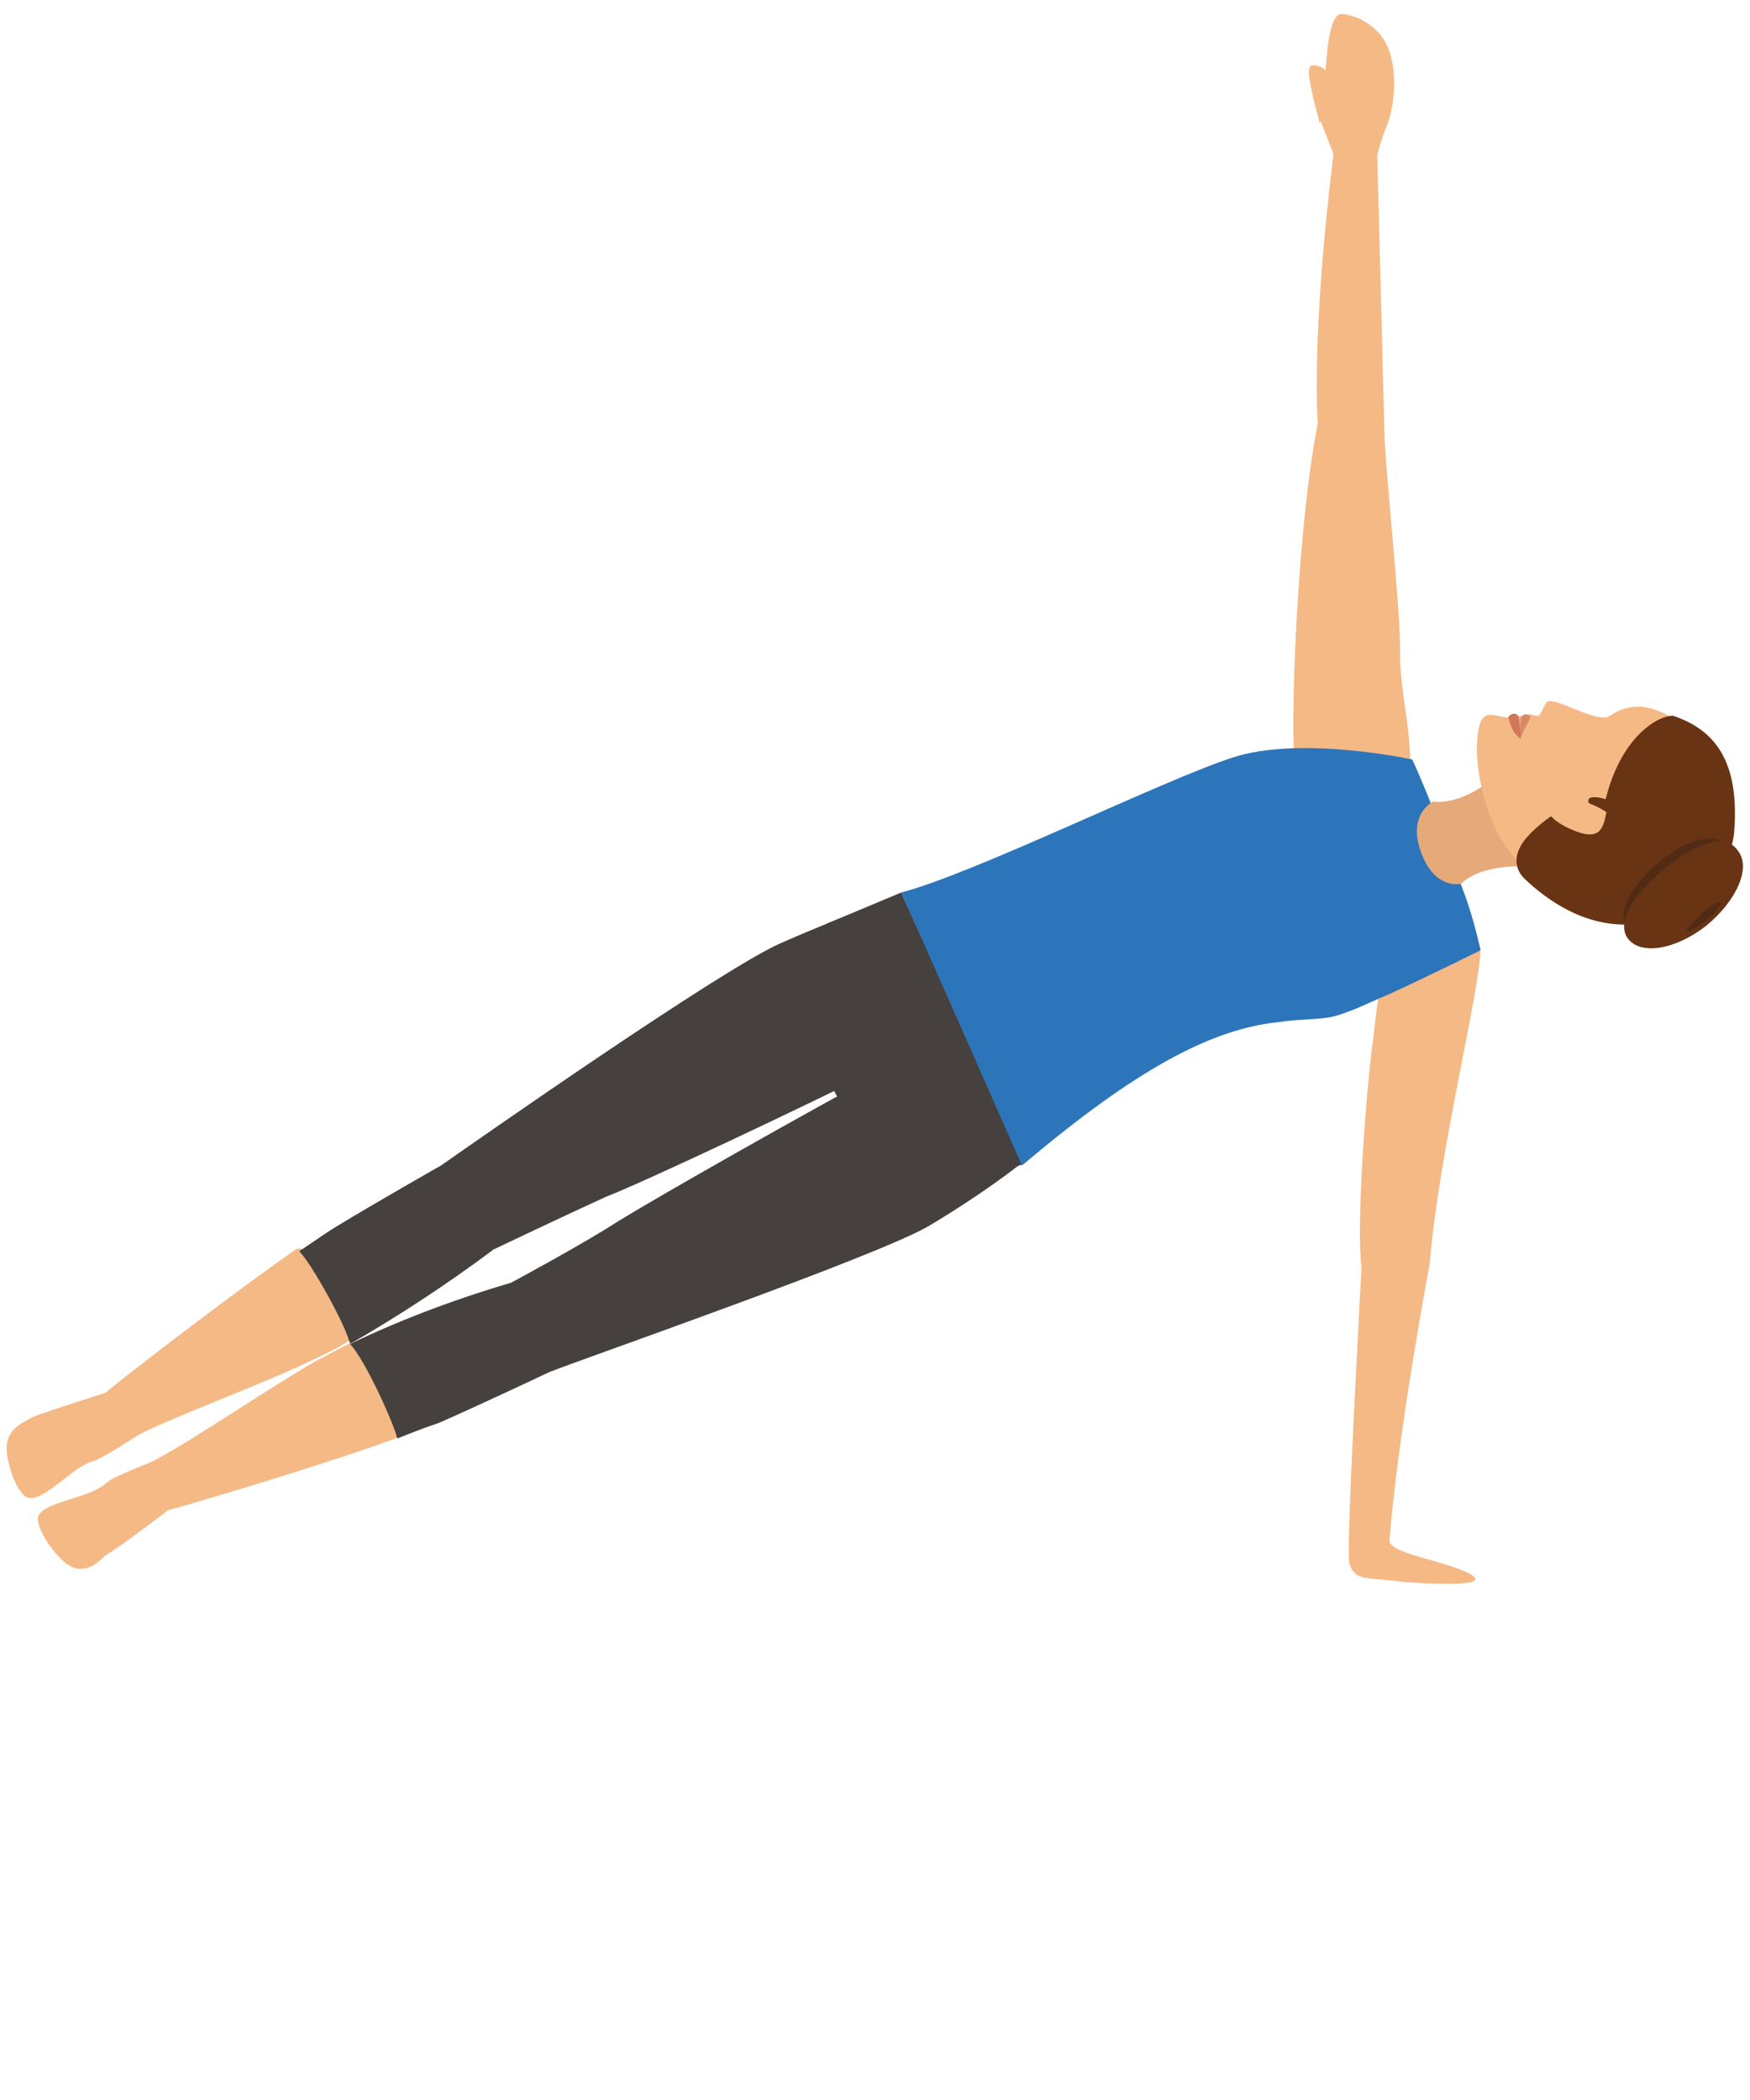 <?xml version="1.0" encoding="utf-8"?>
<!-- Generator: Adobe Illustrator 23.0.1, SVG Export Plug-In . SVG Version: 6.00 Build 0)  -->
<svg version="1.1" id="Capa_1" xmlns="http://www.w3.org/2000/svg" xmlns:xlink="http://www.w3.org/1999/xlink" x="0px" y="0px"
	 viewBox="0 0 100 120" style="enable-background:new 0 0 100 120;" xml:space="preserve">
<g>
	<path style="fill:#F5B986;" d="M76.7,0.8c-1.1-0.1-0.9,4.8-1.2,6.2l0.7,1.8c-1.3,10.5-0.9,15.4-0.9,15.4C74.1,30.3,73.7,41.6,74,44
		c0.1,1.5,6.5,1.3,6.6-0.4c-0.1-2.7-0.5-3.6-0.6-6c0.1-2.4-0.9-11.1-0.9-13.2c0-0.3-0.4-15.5-0.4-15.5s0.1-0.6,0.5-1.6
		c0.6-1.4,0.6-3.5,0.1-4.6C78.9,1.7,77.8,0.9,76.7,0.8L76.7,0.8z M76.7,0.8"/>
	<path style="fill:#F5B986;" d="M76,5.5c0,0,0.2-1.5-0.6-1.7c-0.7-0.2-0.9-0.2,0,3.2C75.4,7,75.9,6.9,76,5.5L76,5.5z M76,5.5"/>
	<path style="fill:#F5B986;" d="M84.1,90c-1.3-0.8-4.8-1.2-4.7-2c0.5-6.3,2.3-15.8,2.3-15.8c0.5-6.3,2.9-15.7,2.9-18
		c-0.5-2.3-5-4.7-5.1-2.2c-0.3,2.8-0.7,4.2-1,7.1c-0.5,3.6-1,11.2-0.7,13.3c0,0.3-0.9,16-0.7,16.9c0.3,1.1,1,0.8,3.1,1.1
		C81.7,90.5,85.2,90.7,84.1,90L84.1,90z M84.1,90"/>
	<path style="fill:#46413E;" d="M51.5,51l-4.3,1.8c0,0-0.5,7.4,0.4,9.4c0.9,2,5.1,6.5,5.1,6.5l5.8-2.2L51.5,51z M51.5,51"/>
	<path style="fill:#2C75BB;" d="M76.5,58c1.2-0.4,1.7-0.7,2.9-1.2c2.4-1.1,5.2-2.5,5.2-2.5c-0.3-1.4-0.7-2.7-1.1-3.7L82.2,47
		c-0.4-1-0.9-2.3-1.5-3.6c0,0-6.4-1.4-10.3-0.1c-4,1.3-14.7,6.6-18.9,7.7l3.5,7.9l3.4,7.7c6.5-5.5,10.8-7.8,14.7-8.2
		C74.4,58.2,75.6,58.3,76.5,58L76.5,58z M76.5,58"/>
	<path style="fill:#F5B986;" d="M0.4,83.1c0.2,1.3,0.8,2.5,1.3,2.5c0.9,0.1,2.5-1.8,3.6-2.1c0.7-0.2,2.5-1.5,3-1.7
		c2.3-1.1,6.9-2.8,9.6-4.1c0.6-0.3,1.3-0.6,1.9-1c2.7-1.4-1.9-5.9-2.9-5.3c-3.6,2.5-9.7,7.2-10.9,8.2c0,0-3.2,1-4.2,1.4
		C1.4,81.3,0.2,81.6,0.4,83.1L0.4,83.1z M0.4,83.1"/>
	<path style="fill:#46413E;" d="M28.2,71.4c-2.8,2.1-5.6,3.9-8.2,5.4c-0.2-1-2.2-4.6-2.9-5.3c0.9-0.6,1.6-1.1,2.1-1.4
		c2.3-1.4,6-3.5,6-3.5c2-1.4,16-11.2,19.4-12.7c3.4-1.5,5.8-2.3,5.8-2.4l1.9,3.6c-1.7,1.9,0.2,4.2-1.7,5.8c-4.8,2.4-13.7,6.6-16,7.5
		C32.4,69.4,28.2,71.4,28.2,71.4L28.2,71.4z M28.2,71.4"/>
	<path style="fill:#F5B986;" d="M3.5,89.1C2.6,88.2,2,87,2.2,86.6c0.4-0.8,2.9-1,3.8-1.8c0.5-0.5,2.7-1.2,3.1-1.5
		c2.2-1.2,6.3-4,8.9-5.5c0.6-0.3,1.3-0.7,1.9-1c2.7-1.3,3.7,5,2.7,5.4c-4.1,1.5-11.5,3.7-13,4.1c0,0-2.6,2-3.6,2.6
		C5.5,89.4,4.6,90.2,3.5,89.1L3.5,89.1z M3.5,89.1"/>
	<path style="fill:#46413E;" d="M29.2,73.3c-3.4,1-6.5,2.2-9.2,3.5c0.8,0.8,2.5,4.5,2.7,5.4c1-0.4,1.8-0.7,2.4-0.9
		c2.5-1.1,6.3-2.9,6.3-2.9c2.3-0.9,18.4-6.5,21.6-8.3c3.2-1.9,5.2-3.5,5.2-3.5l-1.8-3.5c-2.5,0.3-3.3-2.6-5.7-2
		c-4.7,2.5-13.3,7.4-15.4,8.7C33.3,71.1,29.2,73.3,29.2,73.3L29.2,73.3z M29.2,73.3"/>
	<path style="fill:#E6A97A;" d="M86.9,49.5l-1.7-4.9c-2,1.5-3.3,1.2-3.3,1.2s-1.5,0.7-0.7,2.9c0.8,2.2,2.3,1.8,2.3,1.8
		S84.3,49.5,86.9,49.5L86.9,49.5z M86.9,49.5"/>
	<path style="fill:#F5B986;" d="M92,40.9c1.6-1.1,3.1-0.2,4,0.4c2.6,1.8,2.8,3.7,2.6,6c-0.2,3.1-8.4,3.6-9.8,3.2c-3.5-1-4.5-6-4.4-8
		c0.1-2.2,0.8-1.6,1.7-1.5c0,0,0.2-0.1,0.2-0.1c0.3,0,0.7,0.1,1.1-0.1c0,0,0.3,0.1,0.4,0.1c0.1,0,0.2,0,0.2-0.1
		c0.2-0.3,0.3-0.6,0.4-0.7C88.9,39.8,91.3,41.4,92,40.9L92,40.9z M92,40.9"/>
	<path style="fill:#D98968;" d="M86.9,42.2c0,0-0.1-0.2,0-1.2c0.1-0.1,0.2-0.3,0.5-0.1C87.6,41,87.1,41.5,86.9,42.2L86.9,42.2z
		 M86.9,42.2"/>
	<path style="fill:#D17759;" d="M86.9,42.2c0,0-0.5-0.2-0.7-1.2c0-0.1,0.2-0.2,0.2-0.2c0.3-0.1,0.4,0.2,0.4,0.2
		C86.9,42,86.9,42.2,86.9,42.2L86.9,42.2z M86.9,42.2"/>
	<path style="fill:#683413;" d="M99.1,47.5c-0.3,3.8-6.1,8.3-12,2.7c-0.4-0.4-0.8-1.2,0.1-2.3c0.7-0.8,1.5-1.3,1.5-1.3
		c0.3-0.2,0.5-0.3,0.8-0.5c0.3-0.2,2.2,0.2,2.2-0.2c0.8-3.6,2.9-5,3.9-5C98,41.7,99.4,43.5,99.1,47.5L99.1,47.5z M99.1,47.5"/>
	<path style="fill:#F5B986;" d="M89.8,47.4c-1.6-0.7-1.6-1.4-1.5-2.4l2.5,0.8l1,0.6C91.6,47.4,91.4,48.1,89.8,47.4L89.8,47.4z
		 M89.8,47.4"/>
	<path style="fill:#522B15;" d="M93,53c0.7,0.9,2.5,0.7,4.1-0.6c1.6-1.3,2.3-3,1.6-4c-0.7-0.9-2.1-0.5-3.7,0.7
		C93.4,50.4,92.3,52,93,53L93,53z M93,53"/>
	<path style="fill:#683413;" d="M90.8,45.9c0.5,0.2,0.9,0.4,1.1,0.6v0c-0.1,0.2-0.1,0.3-0.1,0.3c0.2,0,0.3,0,0.5,0l0.5-1.1
		c0,0-0.2,0-0.5,0c-0.2,0-0.5,0-0.8-0.1C90.5,45.4,90.8,45.9,90.8,45.9L90.8,45.9z M90.8,45.9"/>
	<path style="fill:#683413;" d="M93,53.6c0.7,1,2.7,0.7,4.5-0.7c1.7-1.4,2.6-3.3,1.8-4.3c-0.7-1-2.2-0.5-4,0.9
		C93.6,50.8,92.3,52.6,93,53.6L93,53.6z M93,53.6"/>
	<path style="fill:#522B15;" d="M96.4,53.2c0.1,0.1,0.6-0.2,1.1-0.6c0.5-0.4,0.9-0.9,0.8-1c-0.1-0.1-0.5,0.1-1,0.5
		C96.8,52.7,96.3,53.1,96.4,53.2L96.4,53.2z M96.4,53.2"/>
</g>
</svg>
